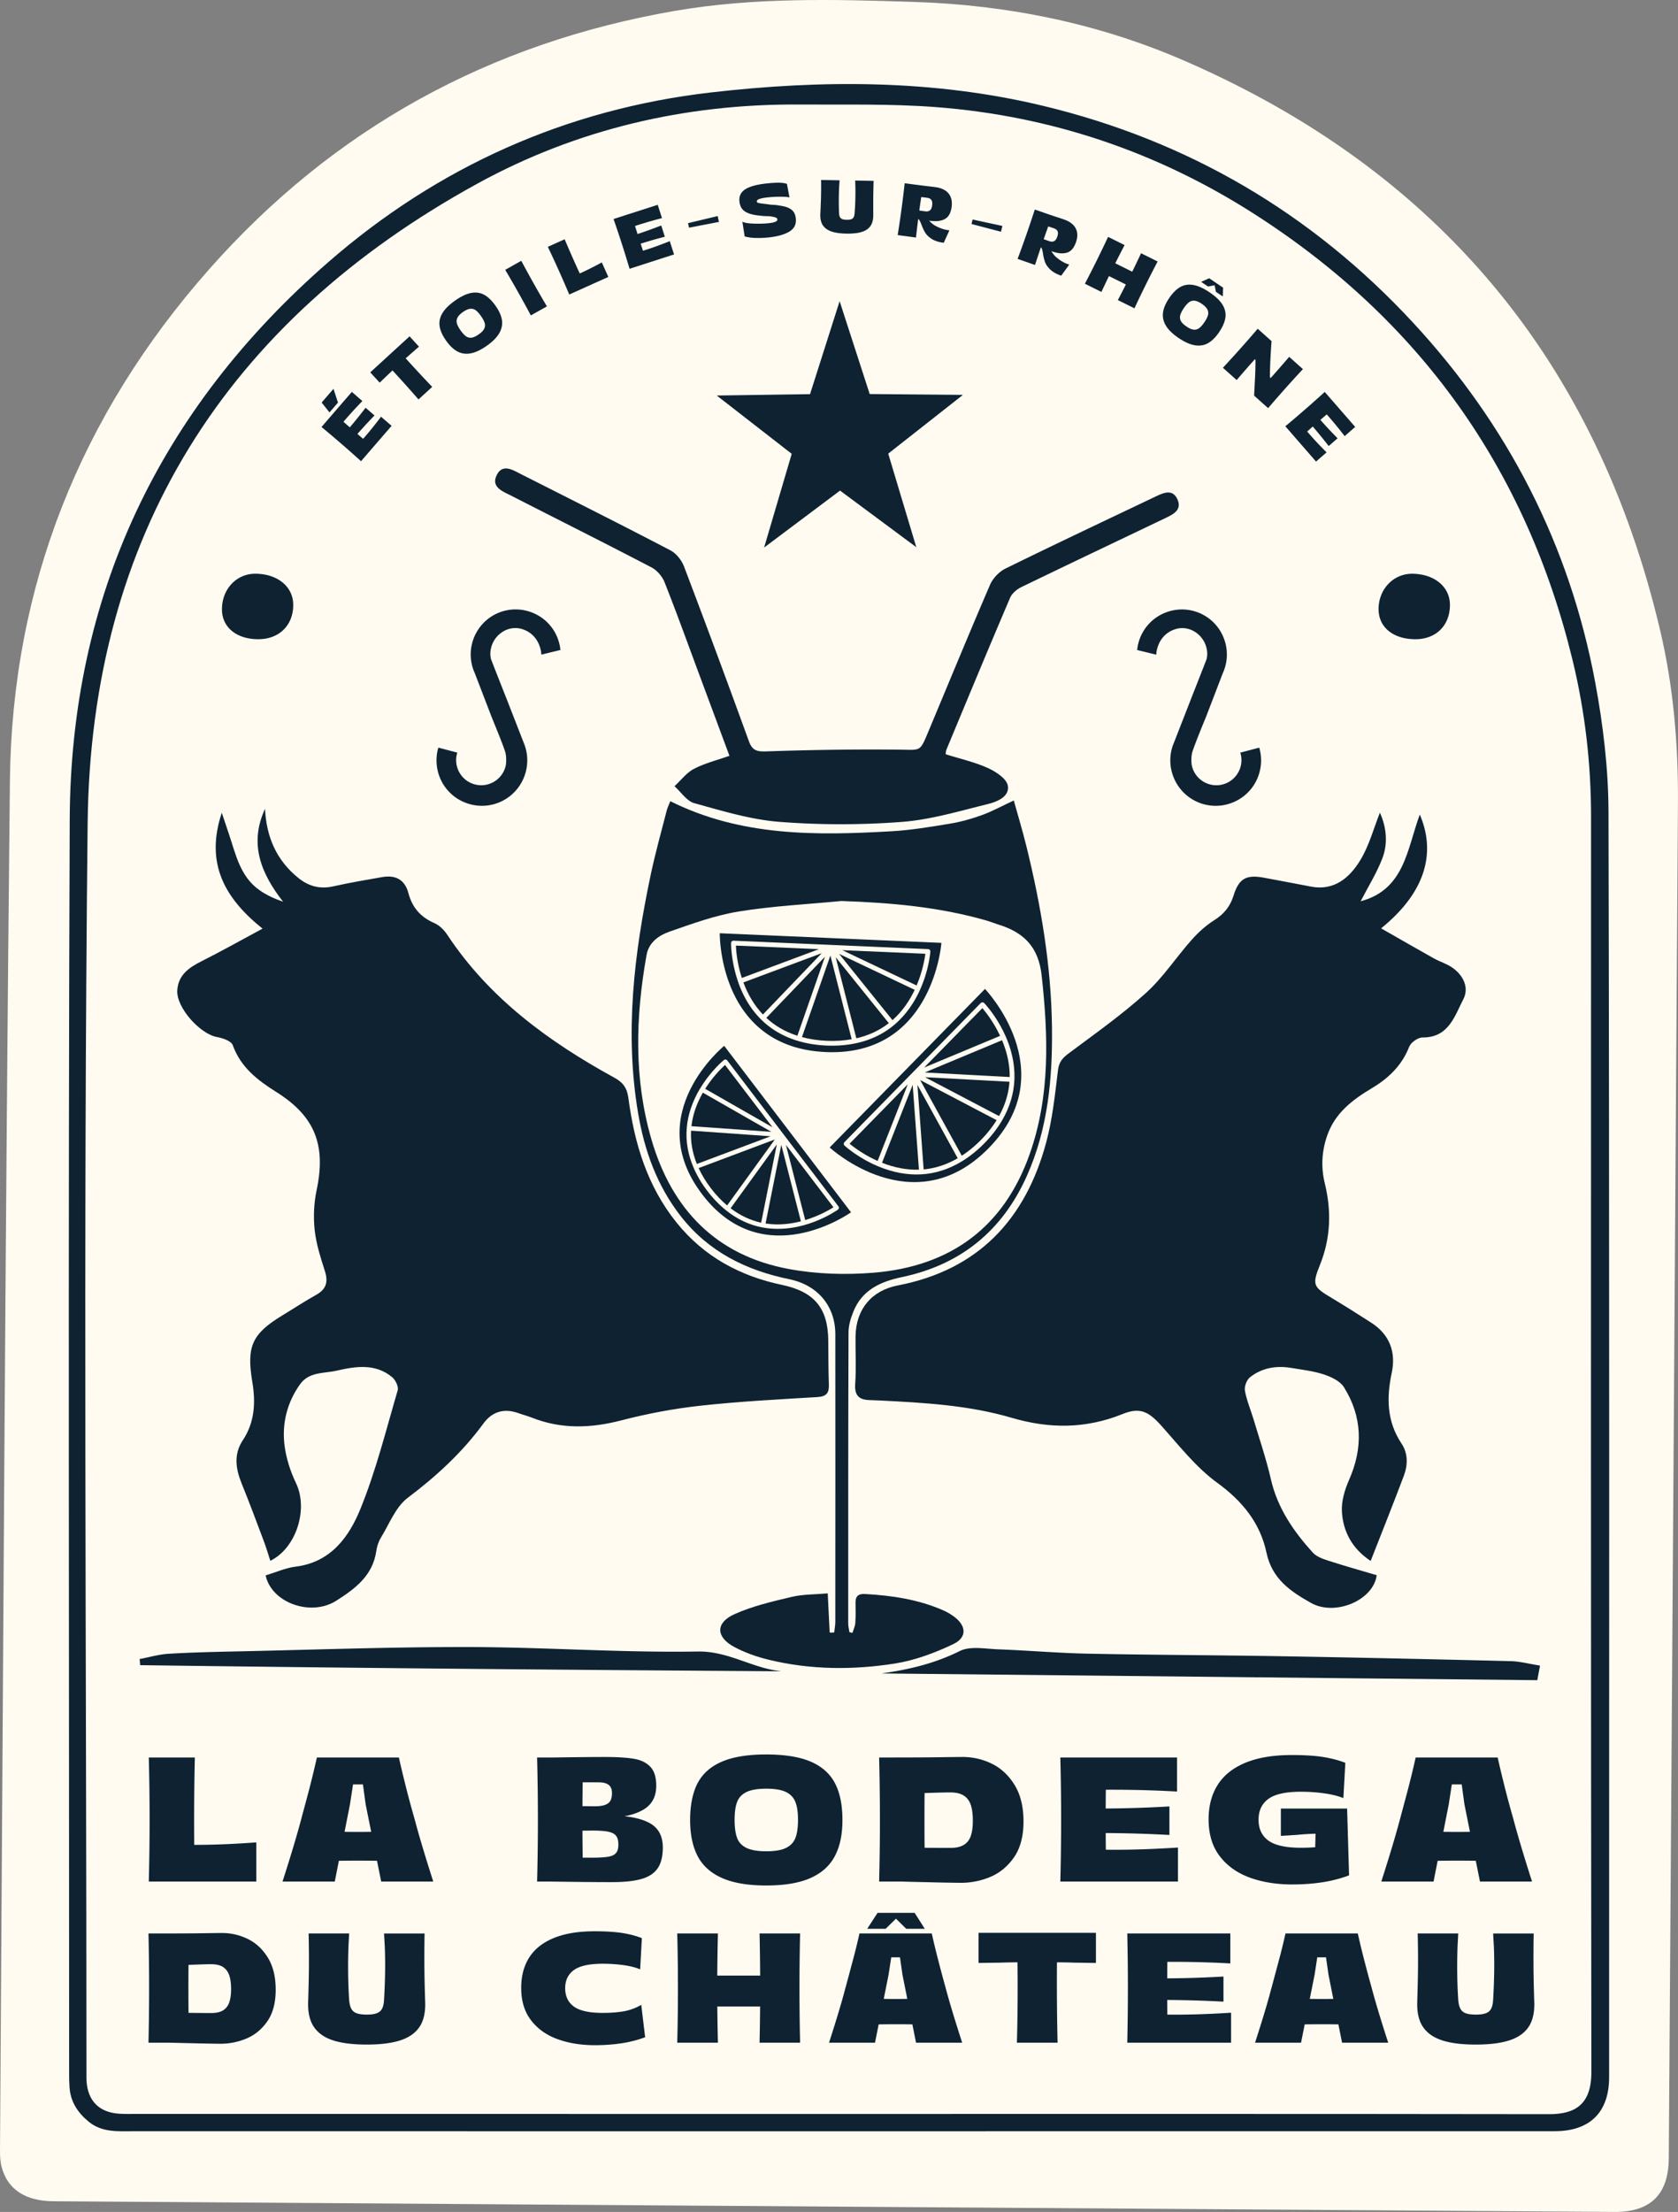 <svg xmlns="http://www.w3.org/2000/svg" id="Layer_2" viewBox="0 0 706.17 930.14"><rect x="0" y="0" width="706.17" height="930.14" fill="#808080" stroke="none"/><defs><style>.cls-2{fill:#0e2232}</style></defs><g id="Layer_1-2"><path fill="#fffbf0" d="M350.93 927.9c-109.49-.75-218.98-1.49-328.47-2.25-11.81-.08-19.33-5.02-21.79-14.47-.58-2.22-.68-4.61-.67-6.92 1.29-191.98 2.15-383.97 4.17-575.95.86-81.75 29.61-153.69 83.74-214.96C140.32 54.03 206.08 18.02 284.06 4.57 317.41-1.18 351.09-.29 384.74.81c39.19 1.27 77.15 8.94 113.06 24.46 107.04 46.25 174.17 126.37 200.9 239.98 5.59 23.75 7.61 48 7.45 72.38-1.24 189.98-2.56 379.97-3.86 569.95-.1 15.19-7.68 22.66-22.9 22.56-109.49-.74-218.98-1.49-328.47-2.24z"/><path d="M352.26 896.21c-98.66 0-197.32.01-295.98-.01-6.62 0-13.39.62-19.07-4.1-4.57-3.79-7.55-8.37-7.95-14.4-.11-1.66-.16-3.33-.16-4.99.01-175.99-.45-351.97.24-527.96.37-94.34 37.8-172.64 108.73-234.44 46.15-40.21 100.3-64.43 161.1-71.43 46.61-5.36 93.49-5.47 139.61 5.58 61.14 14.66 113.21 45.14 155.93 91.26 39.89 43.07 65.85 93.5 76.62 151.25 3.34 17.92 5.54 36.34 5.59 54.53.42 177.32.27 354.64.26 531.96 0 14.75-8.05 22.73-22.93 22.73-100.66.03-201.32.01-301.98.02zm.72-7.27c99.65 0 199.3-.06 298.95.09 10.87.02 17.8-4 17.78-17.67-.23-175.97-.17-351.94-.13-527.9 0-22.25-2.52-44.2-7.76-65.79-19.6-80.69-64.54-143.44-134.5-188.03-40.6-25.88-85.15-40.86-133.15-44.58-19.22-1.49-38.61-.98-57.93-1.11-47.91-.3-93.57 10.36-135.37 33.28C95.01 135.3 38.18 225.34 36.88 346.24c-1.88 175.28-.5 350.6-.5 525.9 0 1-.03 2 .04 3 .55 8.31 5.3 13.12 13.63 13.69 2.32.16 4.66.1 7 .1 98.65 0 197.3 0 295.95.01z" class="cls-2"/><path d="M111.53 340.16c.59 11.81 4.82 21.72 14.22 29.18 4.31 3.42 9.01 4.6 14.49 3.38 6.81-1.52 13.7-2.69 20.57-3.89 5.7-1 9.58 1.11 11.05 6.69 1.63 6.17 5.15 10.13 10.95 12.66 2.14.93 4.12 2.93 5.44 4.93 17.7 26.75 42.7 44.94 70.29 60.07 3.64 2 5.33 4.21 5.92 8.61 2.52 19.04 7.96 37.09 20.33 52.4 11.5 14.24 26.63 22.41 44.25 26.11 13.52 2.84 19.43 9.64 19.53 23.47.04 6.16.04 12.33.25 18.49.12 3.49-1.02 4.99-4.78 5.22-16.44.99-32.9 1.83-49.26 3.63-11.2 1.23-22.39 3.34-33.3 6.17-12.84 3.33-25.26 3.77-37.69-1.16-1.85-.73-3.8-1.22-5.68-1.9-5.95-2.13-10.99-.64-14.63 4.33-8.94 12.22-19.83 22.2-31.93 31.33-5.07 3.82-7.7 10.95-11.24 16.7-1.02 1.66-1.67 3.69-1.95 5.63-1.5 10.32-8.75 15.76-16.81 20.89-10.81 6.88-27.34.82-29.76-10.62 4.16-1.25 8.31-3.15 12.62-3.69 14.83-1.83 22.49-12.53 27.29-24.33 6.54-16.08 10.77-33.12 15.67-49.84.45-1.53-.96-4.37-2.37-5.54-7.1-5.85-15.38-4.52-23.38-2.69-5.32 1.22-11.56.36-15.4 5.78-5.34 7.54-7.53 16.11-6.55 25.06.62 5.63 2.47 11.38 4.93 16.51 5.15 10.76.22 27.15-10.84 32.6-.88-2.69-1.64-5.35-2.61-7.93-3.1-8.23-6.16-16.48-9.47-24.62-2.52-6.2-3.38-12.3.49-18.13 5.07-7.62 5.44-15.92 4.02-24.48-2.5-15.03-.19-20.27 12.76-28.12 4.7-2.84 9.28-5.88 14.08-8.54 4.27-2.37 5.15-5.44 3.7-10-1.8-5.67-3.68-11.45-4.31-17.31-.59-5.51-.32-11.34.83-16.76 4.01-18.95-.69-31.04-16.98-41.26-7.88-4.94-14.97-10.38-18.32-19.69-.62-1.73-4.19-2.98-6.58-3.4-7.17-1.26-17.14-12.33-16.77-19.55.34-6.5 4.89-9.67 10.24-12.35 8.27-4.15 16.34-8.7 25.65-13.7-15.98-12.81-24.24-27.46-17.16-48.72 1.26 3.74 2.1 6.26 2.95 8.77 2.92 8.63 4.71 17.93 12.8 23.69 2.91 2.08 6.21 3.61 10.06 4.95-9.32-11.91-14.41-24.36-7.62-39.02zm467.84 322.25c-1.36 10.5-17.46 17.36-27.64 11.64-8.65-4.86-16.4-10.08-18.74-21.12-2.64-12.45-10.08-21.67-20.71-29.39-8.98-6.52-16.1-15.72-23.63-24.11-5.25-5.84-8.91-7.77-16.13-4.85-15.51 6.27-30.8 6.32-46.84 1.6-17.94-5.27-36.66-6.32-55.29-7.25-1.5-.07-2.99-.14-4.49-.18-4.45-.12-6.34-2-6-6.81.47-6.63.06-13.32.15-19.99.15-11.38 6.75-19.29 17.79-21.41 33.78-6.51 53.68-27.69 62.41-60.01 2.67-9.9 3.74-20.27 4.99-30.49.42-3.44 1.86-5.1 4.44-7.03 11.05-8.25 22.38-16.24 32.59-25.46 7.21-6.51 12.66-14.94 19.17-22.27 2.79-3.14 6.01-6.1 9.55-8.32 4.07-2.55 6.68-5.71 8.1-10.25 2.24-7.22 5.27-8.98 12.62-7.66 6.7 1.2 13.38 2.54 20.07 3.79 9.78 1.83 16.19-3.79 20.62-11.01 3.81-6.2 5.71-13.58 8.32-20.08 2.52 5.55 3.61 12.42 1.06 19.11-2.37 6.23-6 11.99-9.17 18.14 18.6-4.93 19.55-22.16 24.9-36.46 6.41 14.86 3.6 31.78-16.28 47.84 7.62 4.35 14.88 8.55 22.2 12.63 2.46 1.37 5.26 2.2 7.58 3.76 4.85 3.27 7.33 8.56 4.84 13.37-3.7 7.16-6.18 16.22-17.22 16.13-1.91-.01-4.88 2.1-5.59 3.91-3.09 7.92-8.75 13.27-15.76 17.45-8.16 4.87-15.48 10.45-18.75 19.89-2.29 6.62-2.67 13.28-.99 20.14 2.84 11.61 2.48 23-2.06 34.27-3.4 8.43-2.81 9.26 5.01 13.92 5.57 3.33 11.05 6.81 16.51 10.31 7.82 5.01 10.56 12.37 8.69 21.16-2.23 10.52-2.07 20.41 4.14 29.73 2.75 4.13 2.67 8.98.97 13.5-4.43 11.79-9.13 23.49-13.97 35.84-7.41-4.86-11.61-11.98-12.1-20.72-.25-4.38 1.17-9.18 2.98-13.28 5.96-13.5 5.67-26.58-2.12-39.05-1.6-2.57-5.29-4.32-8.39-5.35-4.37-1.46-9.08-1.97-13.66-2.75-6.35-1.08-12.41-.1-17.5 3.91-1.39 1.1-2.44 3.89-2.13 5.64.71 4.05 2.4 7.93 3.59 11.91 2.52 8.43 5.38 16.78 7.34 25.34 2.79 12.16 9.52 21.89 17.64 30.84 1.55 1.7 4.18 2.64 6.49 3.39 6.77 2.19 13.63 4.11 20.38 6.11z" class="cls-2"/><path d="M348.34 670.03c.3 5.99.56 11.24.82 16.49l1.9-.03c.16-1.49.47-2.97.47-4.46.03-40.32.04-80.64.01-120.96 0-11.78-7.33-20.68-19.42-23.16-18.21-3.74-33.98-11.57-45.62-26.48-9.98-12.78-15.31-27.59-17.97-43.39-5.69-33.75-1.68-67.04 5.3-100.12 1.92-9.11 4.45-18.09 6.76-27.11.36-1.4 1.05-2.72 1.51-3.89 29.79 14.85 61.32 14.45 92.99 12.64 8.28-.47 16.53-1.85 24.73-3.21 4.57-.76 9.11-2.03 13.47-3.62 4.34-1.57 8.42-3.83 13.35-6.12 1.74 6.27 3.65 12.56 5.23 18.94 6.2 25.09 10.51 50.48 10.84 76.38.27 21.43-1.66 42.6-10.55 62.52-10.29 23.07-27.82 37.37-52.54 42.57-9.09 1.91-16.85 5.4-20.52 14.6-1.09 2.72-2 5.74-2.01 8.62-.15 40.82-.14 81.64-.13 122.46 0 1.22.34 2.45.52 3.67l1.28.25c.41-1.37 1.08-2.71 1.18-4.1.2-2.82.16-5.66.1-8.49-.06-2.77 1.15-3.89 3.93-3.74 11.37.63 22.52 2.28 33.04 6.9 1.51.66 2.97 1.52 4.32 2.49 5.4 3.9 5.78 8.88-.2 11.71-7.71 3.65-16.03 6.79-24.41 8.12-17.85 2.83-35.87 2.69-53.58-1.66-4.8-1.18-9.6-2.9-13.98-5.2-7.88-4.13-8.18-10.19-.18-13.82 7.61-3.45 15.99-5.37 24.18-7.32 4.75-1.13 9.8-1 15.19-1.48zm5.76-291.15c-14.39 1.39-28.9 2.09-43.15 4.41-9.91 1.61-19.57 5.11-29.11 8.44-4.48 1.56-8.78 4.44-9.75 9.88-4.64 26.02-5.39 52.01 2.09 77.64 8.55 29.29 27.22 48.71 57.73 54.37 11.62 2.16 23.91 2.54 35.72 1.57 32.2-2.63 54.81-18.96 65.73-49.96 8.63-24.51 7.8-49.61 5.01-75.03-1.32-12.05-7.57-18.15-18.2-21.41-1.75-.54-3.44-1.25-5.2-1.75-19.87-5.69-40.2-7.46-60.87-8.16z" class="cls-2"/><path d="M397.95 317.16c6.19 1.95 12.26 3.3 17.8 5.81 3.36 1.52 7.88 4.49 8.38 7.41.8 4.63-4.53 6.78-8.4 7.73-12.04 2.97-24.15 6.62-36.41 7.53-17.02 1.27-34.28 1.28-51.29-.04-12.09-.94-24.04-4.6-35.82-7.85-3.2-.88-5.59-4.68-8.35-7.14 2.7-2.48 5.04-5.65 8.18-7.29 4.49-2.35 9.56-3.59 14.94-5.5-4.17-11.21-8.26-22.22-12.36-33.24-4.93-13.25-9.72-26.55-14.92-39.69-.98-2.47-3.2-5.08-5.54-6.3-19.61-10.23-39.4-20.12-59.1-30.19-3.46-1.77-8.48-3.52-6.04-8.55 2.47-5.09 6.86-2.17 10.36-.4 20.94 10.57 41.91 21.1 62.71 31.95 2.48 1.29 4.77 4.17 5.78 6.83 9.29 24.39 18.35 48.86 27.27 73.39 1.4 3.86 3.19 4.49 7.28 4.35 18.93-.65 37.89-.93 56.83-.72 7.84.09 7.9.83 10.92-6.37 8.81-21.01 17.46-42.08 26.49-62.99 1.18-2.72 3.81-5.48 6.47-6.79 21.05-10.34 42.26-20.33 63.43-30.41 3.28-1.56 7-3.11 8.97 1.34 1.93 4.36-1.69 6.21-4.93 7.76-20.26 9.69-40.56 19.3-60.76 29.09-1.9.92-3.97 2.66-4.77 4.54-9.08 21.25-17.93 42.6-26.82 63.93-.18.44-.16.96-.29 1.79zm-27 386.54c11.8-1.65 22.57-4.26 32.93-9.41 4.43-2.21 10.75-.93 16.2-.73 12.64.47 25.26 1.58 37.89 1.83 27.14.55 54.28.61 81.42 1.08 32.12.55 64.24 1.26 96.36 2.06 3.93.1 7.84 1.16 12.35 1.87-.43 2.32-.78 4.17-1.15 6.13-92.03-.94-183.72-1.88-276-2.83zm-41.9-.91c-90.05-.59-180.06-1.35-270.06-2.57-.07-.86-.15-1.72-.22-2.58 4.06-.76 8.1-1.96 12.19-2.21 9.64-.58 19.3-.79 28.95-1 32.63-.7 65.27-1.91 97.9-1.83 31.95.08 63.91 2.41 95.84 1.88 13.05-.22 23.23 7.22 35.39 8.31zM595.49 268.8c-9.29-.08-15.34-5.09-15.33-12.69.02-8.38 6.25-14.89 14.18-14.84 9.26.07 15.81 5.44 15.85 13.01.05 8.74-5.88 14.59-14.7 14.52zm-486.69 0c-9.26.02-15.4-5.01-15.39-12.59 0-8.48 6.1-14.97 14.04-14.95 9.26.02 15.85 5.35 15.95 12.91.12 8.65-5.83 14.61-14.61 14.62zM62.62 739.04H82c-.4 17.39-.4 34.78 0 52.17H62.62c.45-17.39.45-34.78 0-52.17zm45.24 35.71v16.47H67.61v-15.88c11.33.75 24.75.55 40.25-.6zm18.94-9.92c.99-3.68 1.99-7.38 2.98-11.11 1.34-5.07 2.53-9.96 3.58-14.68h34.51c.7 3.13 1.46 6.39 2.31 9.76 1.24 5.12 2.66 10.43 4.25 15.95 1.74 6.61 4.37 15.43 7.9 26.46h-21.91l-6.56-32.57-1.12-8.27h-4.17l-1.27 8.27-6.41 32.57H118.9c3.53-10.98 6.16-19.78 7.9-26.38zm23.82 5.52c6.24 0 12.06-.15 17.48-.45v12.82c-11.18-.4-22.81-.4-34.88 0V769.9c5.37.3 11.17.45 17.4.45zm75.41-31.31h19.38c-.4 17.39-.4 34.78 0 52.17h-19.38c.45-17.39.45-34.78 0-52.17zm47.25 27.51c3.78 2.04 5.66 5.49 5.66 10.36 0 3.63-.7 6.5-2.09 8.61-1.39 2.11-3.63 3.63-6.71 4.55-3.08.92-7.28 1.38-12.6 1.38-5.67 0-12.03-.05-19.08-.15l-6.11-.07 1.57-10.06h15.43c2.93 0 5.15-.14 6.67-.41 1.52-.27 2.6-.79 3.24-1.57.65-.77.97-1.92.97-3.47 0-1.69-.32-2.94-.97-3.76-.65-.82-1.74-1.39-3.28-1.71-1.54-.32-3.75-.48-6.63-.48l-13.79.15.22-10.51 14.46.15c1.89 0 3.37-.2 4.43-.6s1.81-.99 2.24-1.79c.42-.79.63-1.84.63-3.13 0-.99-.17-1.81-.52-2.46s-.93-1.16-1.75-1.53c-.82-.37-1.93-.56-3.32-.56H236l-3.13-10.44 4.62-.07c7.45-.1 13.12-.15 16.99-.15 5.22 0 9.3.25 12.26.75 2.96.5 5.27 1.62 6.93 3.35 1.67 1.74 2.5 4.4 2.5 7.98 0 4.77-1.95 8.21-5.85 10.32-3.9 2.11-8.66 3.09-14.27 2.94l.08-.82c7.65.1 13.37 1.17 17.14 3.2zm30.61 23.18c-4.75-2.09-8.17-5.16-10.29-9.21-2.11-4.05-3.17-9.13-3.17-15.24s1.06-11.47 3.17-15.47 5.52-7.01 10.21-9.02 10.92-3.02 18.67-3.02 14.04 1.01 18.71 3.02c4.67 2.01 8.06 5.02 10.17 9.02 2.11 4 3.17 9.16 3.17 15.47s-1.07 11.19-3.2 15.24c-2.14 4.05-5.55 7.12-10.25 9.21-4.7 2.09-10.89 3.13-18.6 3.13s-13.85-1.04-18.6-3.13zm26.91-12.67c1.91-.94 3.23-2.35 3.95-4.21.72-1.86 1.08-4.38 1.08-7.57s-.36-5.63-1.08-7.49c-.72-1.86-2.04-3.27-3.95-4.21-1.91-.94-4.68-1.42-8.31-1.42s-6.41.47-8.35 1.42c-1.94.94-3.25 2.35-3.95 4.21-.7 1.86-1.04 4.36-1.04 7.49s.35 5.7 1.04 7.57c.7 1.86 2.01 3.27 3.95 4.21 1.94.94 4.72 1.42 8.35 1.42s6.4-.47 8.31-1.42zm39.17-38.02h19.38c-.4 17.39-.4 34.78 0 52.17h-19.38c.45-17.39.45-34.78 0-52.17zm22.14 52.48c-9.44-.2-14.86-.35-16.25-.45l7.38-14.24c.4.1 2.67.16 6.82.19s7.44.04 9.88.04 4.27-.42 5.67-1.27c1.39-.84 2.37-2.1 2.94-3.76.57-1.66.86-3.81.86-6.45s-.3-4.96-.89-6.67c-.6-1.71-1.59-3.01-2.98-3.88-1.39-.87-3.25-1.3-5.59-1.3s-6.96.12-13.86.37l-3.06.15-6.86-15.21c9.14 0 16.6-.05 22.36-.15l6.48-.07c4.42 0 8.57.96 12.45 2.87 3.88 1.91 7.05 4.89 9.54 8.94 2.48 4.05 3.73 9.16 3.73 15.32s-1.33 11.23-3.99 15.06-5.98 6.57-9.95 8.24c-3.98 1.67-8.15 2.5-12.52 2.5-4.02-.05-8.08-.12-12.15-.22zm54.12-52.48h19.38c-.4 17.39-.4 34.78 0 52.17h-19.38c.45-17.39.45-34.78 0-52.17zm7.75 31.83v-10.43c12.77.2 25.49-.07 38.16-.82v12c-12.67-.7-25.39-.94-38.16-.75zm1.12-18.11v-13.71h40.25v14.31c-13.27-.75-26.68-.94-40.25-.6zm40.62 24.15v14.31h-40.25v-13.71c11.38.6 24.79.4 40.25-.6zm30.24 12.63c-5.29-1.91-9.5-4.91-12.63-8.98-3.13-4.07-4.7-9.24-4.7-15.5 0-5.67 1.28-10.51 3.84-14.53 2.56-4.02 6.45-7.12 11.66-9.28 5.22-2.16 11.73-3.24 19.53-3.24 5.27 0 9.64.27 13.12.82 3.48.55 6.61 1.37 9.39 2.46l-.82 14.83c-2.24-.89-4.95-1.57-8.12-2.01-3.18-.45-6.44-.67-9.76-.67-6.36 0-10.92 1.01-13.68 3.02s-4.14 4.93-4.14 8.76 1.38 6.75 4.14 8.76 7.32 3.02 13.68 3.02c3.83 0 7.16-.23 9.99-.71 2.83-.47 5.52-1.45 8.05-2.94l.37-.22 1.79 15.5c-3.58 1.34-7.35 2.31-11.33 2.91-3.98.6-8.15.89-12.52.89-6.61 0-12.56-.96-17.85-2.87zm27.39-7.79.3-10.66c-2.34.05-5.07.22-8.2.52-.94.05-1.94.11-2.98.19-1.04.07-2.19.14-3.43.19v-11.48h27.88l.82 28.1-14.38-6.86zm35.86-16.92c.99-3.68 1.99-7.38 2.98-11.11 1.34-5.07 2.53-9.96 3.58-14.68h34.51c.7 3.13 1.46 6.39 2.31 9.76 1.24 5.12 2.66 10.43 4.25 15.95 1.74 6.61 4.37 15.43 7.9 26.46h-21.91l-6.56-32.57-1.12-8.27h-4.17l-1.27 8.27-6.41 32.57h-21.99c3.53-10.98 6.16-19.78 7.9-26.38zm23.81 5.52c6.24 0 12.06-.15 17.48-.45v12.82c-11.18-.4-22.81-.4-34.88 0V769.9c5.37.3 11.17.45 17.4.45zM62.49 813.04h17.06c-.35 15.31-.35 30.61 0 45.92H62.49c.35-15.31.35-30.61 0-45.92zm19.48 46.18c-8.35-.18-13.14-.31-14.37-.39l6.56-12.53c.35.04 2.35.09 6 .13 3.65.04 6.55.07 8.69.07s3.81-.37 5.02-1.12c1.2-.74 2.07-1.85 2.59-3.31s.79-3.36.79-5.67-.27-4.36-.82-5.87-1.42-2.65-2.62-3.41c-1.2-.76-2.85-1.15-4.95-1.15s-6.08.13-12.2.39c-.92.04-1.82.09-2.69.13l-6.04-13.45c8.09 0 14.67-.04 19.75-.13l5.64-.07c3.89 0 7.55.84 10.99 2.53 3.43 1.68 6.24 4.31 8.43 7.87 2.19 3.56 3.28 8.06 3.28 13.48s-1.17 9.88-3.51 13.25c-2.34 3.37-5.27 5.78-8.79 7.25-3.52 1.47-7.18 2.2-10.99 2.2-3.59-.04-7.17-.11-10.76-.2zm58.36-1.18c-3.61-1.14-6.31-2.97-8.1-5.51-1.79-2.54-2.65-5.97-2.56-10.3.17-5.55.28-10.21.33-13.97.04-5.47 0-10.54-.13-15.22h17.06l-.26 4.99c-.31 7.7-.22 15.33.26 22.9.13 1.62.44 2.88.92 3.77.48.9 1.24 1.53 2.26 1.9 1.03.37 2.44.56 4.23.56s3.14-.19 4.17-.56c1.03-.37 1.78-1 2.26-1.9.48-.9.76-2.15.85-3.77.22-3.63.36-7.29.43-10.99s.03-7.36-.1-10.99l-.33-5.9h17.06c-.09 4.64-.11 9.71-.07 15.22.04 3.89.15 8.55.33 13.97.09 4.37-.77 7.82-2.56 10.33-1.79 2.52-4.49 4.34-8.1 5.48s-8.26 1.71-13.94 1.71-10.4-.57-14.01-1.71zm94.33-.55c-4.66-1.68-8.38-4.32-11.15-7.91-2.78-3.59-4.17-8.13-4.17-13.65 0-4.99 1.13-9.25 3.38-12.79 2.25-3.54 5.68-6.26 10.3-8.17 4.61-1.9 10.35-2.85 17.22-2.85 4.68 0 8.55.24 11.61.72 3.06.48 5.82 1.2 8.27 2.17l-.72 13.12c-1.97-.83-4.35-1.43-7.15-1.8-2.8-.37-5.69-.56-8.66-.56-5.6 0-9.62.89-12.07 2.66-2.45 1.77-3.67 4.32-3.67 7.64s1.22 5.94 3.67 7.71c2.45 1.77 6.47 2.66 12.07 2.66 3.41 0 6.36-.22 8.86-.66s4.88-1.29 7.15-2.56l.26-.2 1.64 13.65c-3.15 1.18-6.48 2.03-10 2.56-3.52.52-7.23.79-11.12.79-5.82 0-11.05-.84-15.71-2.53zm50.35-44.45h17.12c-.39 15.31-.39 30.61 0 45.92h-17.12c.39-15.31.39-30.61 0-45.92zm10.56 17.71h32.67v12.99h-32.67v-12.99zm24.08-17.71h17.06c-.35 15.31-.35 30.61 0 45.92h-17.06c.35-15.31.35-30.61 0-45.92zm36.21 22.7c.87-3.24 1.75-6.5 2.62-9.78 1.22-4.46 2.3-8.77 3.21-12.92h30.44c.61 2.75 1.29 5.62 2.03 8.59 1.14 4.5 2.38 9.18 3.74 14.04 1.53 5.82 3.87 13.58 7.02 23.29H385.5l-5.71-28.6-1.05-7.28h-3.67l-1.12 7.28-5.71 28.6h-19.35c3.15-9.71 5.47-17.45 6.95-23.22zm21.02 4.85c5.49 0 10.64-.13 15.45-.39v11.28c-9.88-.35-20.16-.35-30.83 0V840.2c4.77.26 9.89.39 15.38.39zm-7.57-36.21h15.61l4.26 6.69h-7.81l-5.38-5.31h2.17l-5.45 5.31h-7.74l4.33-6.69zm82.72 20.93c-2.54-.09-4.94-.13-7.22-.13-.09 11.55 0 22.81.26 33.79h-17.12c.31-10.98.39-22.24.26-33.79-2.27 0-4.66.04-7.15.13-3.11.04-6.19.09-9.25.13v-12.66h49.4v12.66c-3.06-.04-6.12-.09-9.18-.13zm22.37-12.27h17.06c-.35 15.31-.35 30.61 0 45.92H474.4c.35-15.31.35-30.61 0-45.92zm6.76 28.01v-9.18c11.28.18 22.52-.07 33.72-.72v10.56c-11.2-.61-22.44-.83-33.72-.66zm.98-15.94v-12.07h35.62v12.6c-11.76-.66-23.64-.83-35.62-.53zm35.95 21.25v12.6h-35.62v-12.07c10.06.52 21.93.35 35.62-.53zm17.06-10.62c.87-3.24 1.75-6.5 2.62-9.78 1.22-4.46 2.3-8.77 3.21-12.92h30.44c.61 2.75 1.29 5.62 2.03 8.59 1.14 4.5 2.38 9.18 3.74 14.04 1.53 5.82 3.87 13.58 7.02 23.29h-19.42l-5.71-28.6-1.05-7.28h-3.67l-1.12 7.28-5.71 28.6h-19.35c3.15-9.71 5.47-17.45 6.95-23.22zm21.02 4.85c5.49 0 10.64-.13 15.45-.39v11.28c-9.88-.35-20.16-.35-30.83 0V840.2c4.77.26 9.89.39 15.38.39zm50.91 17.45c-3.61-1.14-6.31-2.97-8.1-5.51-1.79-2.54-2.65-5.97-2.56-10.3.17-5.55.28-10.21.33-13.97.04-5.47 0-10.54-.13-15.22h17.06l-.26 4.99c-.31 7.7-.22 15.33.26 22.9.13 1.62.44 2.88.92 3.77.48.9 1.24 1.53 2.26 1.9 1.03.37 2.44.56 4.23.56s3.14-.19 4.17-.56c1.03-.37 1.78-1 2.26-1.9.48-.9.76-2.15.85-3.77.22-3.63.36-7.29.43-10.99s.03-7.36-.1-10.99l-.33-5.9h17.06c-.09 4.64-.11 9.71-.07 15.22.04 3.89.15 8.55.33 13.97.09 4.37-.77 7.82-2.56 10.33-1.79 2.52-4.49 4.34-8.1 5.48s-8.26 1.71-13.94 1.71-10.4-.57-14.01-1.71zM135.31 179.55l5.1-5.89c5.43 4.92 10.97 9.72 16.62 14.39l-5.1 5.89a474.84 474.84 0 0 0-16.63-14.39zm.06-10.29 4.98-5.75 1.89 5.79-3.58 4.13-3.29-4.17zm6.59 11.19-4.25-3.68 10.36-11.97 4.44 3.84a180.72 180.72 0 0 0-10.55 11.81zm5.54 5.46-3.25-2.82c3.37-3.76 6.57-7.64 9.61-11.63l3.75 3.25c-3.5 3.59-6.87 7.32-10.11 11.19zm12.86-10.68 4.44 3.84-10.36 11.97-4.25-3.68c3.12-3.22 6.51-7.27 10.17-12.13zm12.89-26.77c-.89.79-1.74 1.53-2.52 2.22 3.79 4.2 7.51 8.2 11.16 12.01l-5.77 5.28a490.47 490.47 0 0 0-10.95-12.2c-.76.72-1.56 1.49-2.41 2.29-1.01.95-2 1.9-2.97 2.85l-3.97-4.33 16.54-15.14 3.97 4.33c-1.03.89-2.06 1.78-3.08 2.69zm24.79.14c-2.04.36-3.89.09-5.55-.81-1.66-.9-3.24-2.41-4.74-4.53-1.53-2.17-2.45-4.19-2.73-6.05-.29-1.86.08-3.67 1.12-5.44 1.03-1.77 2.81-3.54 5.32-5.32 2.53-1.79 4.8-2.87 6.82-3.26 2.01-.38 3.84-.12 5.49.78s3.24 2.44 4.77 4.61c1.5 2.12 2.39 4.12 2.69 5.98.29 1.87-.07 3.7-1.09 5.5-1.02 1.8-2.78 3.58-5.28 5.34-2.5 1.76-4.77 2.83-6.8 3.19zm5.73-10.36c.38-.78.44-1.58.2-2.41-.24-.83-.76-1.81-1.56-2.94s-1.54-1.94-2.24-2.44c-.7-.49-1.47-.69-2.32-.59-.85.1-1.87.55-3.04 1.36-1.16.82-1.93 1.62-2.31 2.4-.37.78-.44 1.58-.21 2.4s.75 1.8 1.55 2.93c.8 1.13 1.55 1.95 2.25 2.45.7.5 1.48.71 2.33.6.85-.1 1.86-.56 3.02-1.38 1.18-.8 1.95-1.59 2.32-2.37zm8.85-24.77 6.76-3.8c3.45 6.47 7.04 12.86 10.78 19.17l-6.76 3.8c-3.45-6.47-7.04-12.86-10.78-19.17zm17.93-9.67 7.08-3.18c2.85 6.75 5.86 13.44 9.02 20.05l-7.08 3.18c-2.85-6.75-5.86-13.44-9.02-20.05zm22.72 6.56 2.74 6.1-14.47 6.5-2.63-5.84c4.22-1.6 9-3.85 14.35-6.76zm4.95-18.26 7.41-2.39c2.09 7.03 4.33 14 6.74 20.93l-7.42 2.39c-2.09-7.03-4.33-14-6.74-20.93zm5.22 4.23-1.72-5.35 15.07-4.85 1.8 5.59a179.04 179.04 0 0 0-15.15 4.61zm1.9 7.54-1.32-4.1a193.3 193.3 0 0 0 14.25-4.95l1.52 4.73c-4.85 1.25-9.67 2.7-14.45 4.32zm16.53-2.46 1.8 5.59-15.07 4.85-1.72-5.35c4.34-1.13 9.34-2.83 14.99-5.09zm8.1-5.67-.41-1.9 12.47-2.98.53 2.46-12.59 2.43zm28.11 4.33c-1.8-.06-3.36-.28-4.69-.64l-.97-6.21c.81.46 2.4.73 4.78.81 2.38.09 4.59.02 6.63-.21 1.1-.12 1.95-.32 2.53-.59.58-.27.85-.59.81-.94-.03-.23-.15-.43-.37-.61s-.59-.32-1.11-.43c-.52-.11-1.14-.22-1.87-.33l-2.47-.07-.83-.1c-1.4-.12-2.6-.28-3.58-.49s-1.85-.5-2.61-.88c-.91-.41-1.62-.98-2.15-1.72-.52-.74-.85-1.73-.99-2.96-.24-2.16.56-3.85 2.38-5.05 1.83-1.2 4.77-2.03 8.83-2.48 2.31-.25 4.16-.36 5.56-.33 1.39.04 2.47.2 3.22.5l1.07 5.7c-.72-.22-2.03-.32-3.94-.31-1.91 0-3.73.11-5.48.3-1.35.15-2.43.36-3.22.64s-1.16.64-1.11 1.1c.02.17.11.3.27.41.16.11.49.2.98.29.49.08 1.09.16 1.79.23.68.09 1.39.18 2.12.27l.71.11 2.07.12c1.37.19 2.52.38 3.45.58.93.2 1.73.5 2.41.89.76.4 1.36.94 1.79 1.6.43.67.71 1.52.82 2.56.27 2.44-.62 4.28-2.66 5.52-2.04 1.25-4.92 2.08-8.62 2.48-1.89.21-3.74.28-5.54.22zm31.76-2.76c-1.64-.57-2.83-1.46-3.6-2.65s-1.1-2.8-1-4.81c.13-2.68.22-4.95.27-6.81.06-2.62.08-5.07.03-7.35l7.79.13-.17 2.45c-.19 3.77-.21 7.48-.06 11.15.03.8.14 1.4.35 1.81.2.41.53.71.99.9s1.09.29 1.91.3c.79.01 1.42-.06 1.89-.24.46-.17.8-.46 1.02-.86.22-.4.35-1 .41-1.8.13-1.76.23-3.54.28-5.34.05-1.8.06-3.59.03-5.37l-.08-2.89 7.76.13c-.08 2.26-.13 4.71-.16 7.35-.01 1.95 0 4.22.01 6.82.03 2.03-.36 3.63-1.17 4.79-.8 1.16-2.03 2-3.69 2.51-1.65.52-3.79.75-6.41.71-2.64-.04-4.77-.35-6.41-.92zm30.89-20.25 7.69 1.04c-1.15 7.24-2.13 14.51-2.94 21.79l-7.69-1.04c1.15-7.24 2.13-14.5 2.94-21.79zm3.05 14.7c-.76-.12-1.42-.23-1.97-.31-.55-.08-.96-.16-1.22-.21l1.39-3.46c.18.05 1.15.2 2.89.45 1.74.26 3.23.47 4.48.64.83.11 1.49-.02 1.99-.4s.81-1.06.94-2.06c.1-.73.08-1.32-.06-1.77-.14-.45-.38-.79-.73-1.02-.35-.23-.78-.38-1.3-.45-1.25-.17-3.33-.4-6.25-.68-.44-.06-.88-.11-1.34-.15l.05-5.03c3.4.46 6.17.81 8.29 1.05.87.1 1.79.21 2.74.34 1.64.22 3 .69 4.09 1.39a5.93 5.93 0 0 1 2.33 2.82c.46 1.17.59 2.55.38 4.12-.34 2.55-1.3 4.25-2.86 5.08-1.56.84-3.62 1.08-6.17.74-1.99-.27-4.54-.63-7.65-1.1zm8.35 8.72c-1.23-.79-2.13-1.64-2.7-2.54-.57-.9-1.09-2-1.57-3.29-.36-.96-.68-1.66-.97-2.1-.29-.44-.7-.7-1.24-.77l4.49-.63c.12.54.43 1.1.93 1.68.5.58 1.16 1.16 1.97 1.76.66.41 1.39.78 2.18 1.12.79.34 1.56.6 2.32.79.76.19 1.43.3 2.01.34l-2.39 5.26c-2.12-.29-3.79-.82-5.03-1.61zm16.73-6.28.45-1.89 12.53 2.7-.58 2.44-12.4-3.25zm26.63-6.09 7.33 2.55c-2.57 6.87-4.98 13.79-7.24 20.76l-7.33-2.55c2.57-6.87 4.98-13.79 7.24-20.76zm.05 15.02c-.73-.27-1.35-.51-1.87-.7-.52-.19-.91-.34-1.16-.45l2.05-3.11c.17.08 1.08.42 2.74 1.02 1.65.6 3.07 1.1 4.26 1.52.79.28 1.47.28 2.03 0 .56-.27 1-.88 1.34-1.83.24-.69.34-1.27.29-1.74s-.22-.85-.52-1.14c-.3-.29-.69-.52-1.19-.7-1.19-.41-3.18-1.05-5.98-1.92-.42-.14-.84-.28-1.29-.42l1.05-4.92c3.24 1.13 5.88 2.03 7.91 2.69.84.27 1.71.56 2.62.88 1.56.54 2.81 1.27 3.73 2.18.92.91 1.5 1.99 1.72 3.23s.07 2.61-.45 4.12c-.85 2.43-2.12 3.9-3.81 4.41-1.7.51-3.76.34-6.19-.51-1.9-.66-4.32-1.53-7.28-2.6zm6.44 10.21c-1.05-1.02-1.77-2.03-2.14-3.02-.38-1-.67-2.17-.88-3.53-.16-1.01-.33-1.76-.53-2.25-.19-.49-.55-.82-1.06-1l4.53.28c0 .56.2 1.17.58 1.83.38.66.9 1.37 1.58 2.11.57.53 1.21 1.04 1.91 1.53.71.49 1.41.9 2.11 1.24.7.33 1.34.58 1.91.73l-3.39 4.67c-2.02-.7-3.55-1.57-4.6-2.59zm24.35-13.73 6.95 3.45c-3.41 6.49-6.66 13.06-9.76 19.7l-6.95-3.45c3.4-6.49 6.66-13.06 9.76-19.7zm.45 9.83 13.14 6.51-2.66 5.38-13.14-6.51 2.66-5.38zm13.42-2.95 6.98 3.46c-3.41 6.49-6.66 13.06-9.76 19.7l-6.98-3.46c3.41-6.49 6.66-13.06 9.76-19.7zm10.46 30.45c-1.06-1.78-1.47-3.6-1.22-5.48.25-1.88 1.1-3.89 2.55-6.04 1.49-2.21 3.05-3.77 4.68-4.7 1.63-.93 3.46-1.23 5.48-.89 2.02.34 4.31 1.37 6.86 3.08 2.57 1.73 4.39 3.47 5.46 5.21 1.07 1.74 1.48 3.55 1.23 5.41-.26 1.86-1.13 3.89-2.61 6.1-1.45 2.15-3 3.7-4.64 4.64-1.64.94-3.49 1.25-5.53.93-2.05-.32-4.34-1.33-6.87-3.04s-4.34-3.45-5.4-5.23zm11.72 1.68c.86.07 1.63-.15 2.32-.67s1.42-1.35 2.19-2.5 1.27-2.13 1.48-2.96c.21-.83.12-1.62-.27-2.38-.4-.76-1.18-1.55-2.35-2.36-1.18-.79-2.2-1.23-3.06-1.3-.86-.07-1.63.15-2.32.66s-1.41 1.34-2.19 2.49c-.77 1.15-1.27 2.14-1.49 2.97-.22.83-.13 1.63.26 2.39s1.19 1.54 2.37 2.33c1.17.81 2.18 1.26 3.04 1.33zm6.49-21.61 5.86 3.95-.14 3.69-2.89-1.95-.67-3.44.83.56-3.47.66-2.89-1.95 3.37-1.52zm20.42 21.23 5.79 5.17c-5 5.36-9.88 10.83-14.64 16.41l-5.79-5.17c5-5.36 9.88-10.83 14.64-16.41zm-1.15 21.29c.14-2.93.22-5.67.22-8.22l-.91-.82 6.57-8.03 1.1.98c-.24 3.16-.41 6.14-.54 8.95-.08 2.17-.14 4.25-.18 6.24l.82.73-6.17 8.14-1.27-1.13c.13-2.38.25-4.66.34-6.85zm14.39-9.48 5.79 5.17c-5 5.36-9.88 10.83-14.64 16.41l-5.79-5.16c5-5.36 9.88-10.83 14.64-16.41zm14.97 14.76 5.12 5.87c-5.64 4.69-11.16 9.5-16.58 14.44l-5.12-5.87c5.64-4.69 11.16-9.5 16.58-14.44zm.77 25.42-4.43 3.86-10.4-11.94 4.24-3.69c2.75 3.54 6.28 7.47 10.59 11.77zM549.5 176l3.24-2.83c3.25 3.86 6.64 7.57 10.17 11.14l-3.74 3.26c-3.07-3.97-6.29-7.83-9.67-11.58zm6.18-4.72 4.24-3.69 10.4 11.94-4.43 3.86c-3.2-4.15-6.61-8.19-10.21-12.1zM424.83 454.89l-11.82-.64-23.72-1.27 31.14 16.33c2.58-4.63 4.05-9.47 4.4-14.42zm-3.14-17.46-32.49 13.55 35.72 1.92c.06-5.71-1.35-10.99-3.22-15.47zM404.75 486c2.84-1.85 5.57-4.1 8.13-6.7 2.56-2.61 4.75-5.38 6.54-8.26l-24.56-12.88-7.61-3.99 1.46 2.65L404.76 486zm8.66-62.06-24.48 24.97 31.95-13.32c-2.72-5.8-6.05-10-7.46-11.65zm-27.31 32.3 2.61 35.5c4.94-.45 9.75-2.02 14.33-4.69l-16.94-30.81zm-28.56 24.7c1.68 1.39 5.96 4.65 11.8 7.24l12.69-32.22-24.48 24.97z" class="cls-2"/><path d="M416.1 482.78c31.7-32.34-1.58-66.92-1.58-66.92l-65.36 66.67s35.24 32.59 66.94.25zm-46.6 7.65c-8.45-3.54-13.88-8.49-14.1-8.7-.17-.16-.28-.37-.31-.59 0-.04 0-.08-.01-.12 0-.27.1-.53.29-.73l28.69-29.26 28.68-29.25c.19-.19.45-.3.72-.3.27 0 .53.11.72.31.55.57 13.44 14.22 12.72 32.21-.24 5.92-1.99 11.69-5.2 17.17-1.96 3.34-4.45 6.55-7.38 9.54-2.94 3-6.1 5.54-9.4 7.57-5.41 3.32-11.15 5.19-17.06 5.54-5.97.36-12.14-.78-18.35-3.38z" class="cls-2"/><path d="m384.09 456.19-10.34 26.26-2.56 6.51c5.26 2.08 10.48 3.05 15.53 2.9l-2.37-32.21-.26-3.47zm-10.04-25.94-7.43-9.22-14.91-18.49 8.67 34.07c5.17-1.18 9.75-3.32 13.67-6.37zm10.89-14.01-31.8-15.11 22.45 27.85c4.28-3.78 7.27-8.35 9.35-12.74zm-47.45 19.87c3.27.88 6.77 1.4 10.42 1.56 3.65.16 7.18-.06 10.51-.66l-6.84-26.87-2.12-8.33-1 2.86-10.97 31.44zm51.94-35.04-34.94-1.51 31.26 14.85c2.5-5.9 3.39-11.18 3.68-13.34zm-42.28 1.28-24.65 25.67c3.63 3.37 8.02 5.9 13.07 7.52l11.59-33.2zm-37.46-4.73c.09 2.18.53 7.55 2.5 13.62l32.44-12.1-34.94-1.51z" class="cls-2"/><path d="M347.47 442.4c45.24 1.96 48.71-45.92 48.71-45.92l-93.27-4.04s-.68 47.99 44.56 49.95zm-36.84-29.54c-3.01-8.65-2.97-15.99-2.96-16.3 0-.23.09-.45.23-.63.03-.03.05-.06.08-.09.2-.19.46-.28.73-.27l40.94 1.77 40.93 1.77a.989.989 0 0 1 .95 1.07c-.06.79-1.59 19.5-15.45 30.99-4.56 3.78-10.03 6.34-16.25 7.61-3.79.77-7.84 1.07-12.03.89-4.19-.18-8.2-.83-11.91-1.93-6.09-1.8-11.31-4.82-15.53-8.98-4.26-4.2-7.54-9.55-9.75-15.9z" class="cls-2"/><path d="m345.85 400.81-26.44 9.86-6.56 2.45c1.97 5.3 4.73 9.83 8.22 13.49l22.37-23.3 2.41-2.51zm-25.52 113.33 2.19-10.94 4.39-21.96-19.44 26.85c3.97 3.03 8.29 5.06 12.86 6.06zm16.72-.57-8.25-32.15-6.62 33.07c5.32.82 10.44.23 14.87-.92zm-43.03-22.37c1.34 2.9 3.07 5.75 5.16 8.49 2.09 2.74 4.38 5.16 6.82 7.22l15.33-21.18 4.75-6.57-2.67 1-29.39 11.03zm56.73 16.47-19.99-26.22 8.11 31.61c5.78-1.75 10.15-4.29 11.88-5.39zm-26.45-29.85-33.47-2.36c-.25 4.67.57 9.37 2.44 14l31.04-11.65zm-19.18-29.99c-1.52 1.38-5.15 4.93-8.35 10.03l28.35 16.19-19.99-26.22z" class="cls-2"/><path d="M295.49 502.22c25.89 33.95 62.65 7.56 62.65 7.56l-53.37-69.99s-35.17 28.47-9.28 62.42zm-.84-44.51c4.44-7.4 9.79-11.8 10.02-11.98.17-.14.38-.21.6-.21h.11c.25.03.48.16.64.36l23.42 30.72 23.42 30.71c.15.2.22.46.18.71-.04.25-.18.48-.38.63-.61.43-15.08 10.62-31.77 7.51-5.49-1.02-10.64-3.43-15.31-7.18-2.85-2.28-5.51-5.03-7.91-8.18-2.4-3.14-4.35-6.44-5.79-9.79-2.37-5.49-3.34-11.1-2.87-16.67.47-5.62 2.37-11.22 5.63-16.66z" class="cls-2"/><path d="m324.63 475.95-23.1-13.2-5.73-3.27c-2.65 4.63-4.27 9.36-4.81 14.1l30.37 2.14 3.27.23zm-111.81-183-.41.16.41-.16-4.96-12.61-1.25-3.24c-.37-1.64-.33-3.22.14-4.96.77-2.89 2.72-5.36 5.34-6.79 2.44-1.33 5.19-1.61 7.74-.78 7.41 2.39 7.93 9.88 7.95 10.19l.03.52 8.04-1.96-.05-.39c-.93-7.72-6.39-14-13.89-16.01-8-2.14-16.37 1.1-20.83 8.07a18.751 18.751 0 0 0-2.34 5.32c-.94 3.49-.85 7.16.24 10.6s.03.09.03.09c.23.71.49 1.39.78 2.02l7.23 18.81.41-.16-.4.17c.04.11 4.41 10.63 5.55 14.22.54 1.7.61 4.59.15 6.31-1.51 5.63-7.31 8.98-12.94 7.47-5.63-1.51-8.98-7.31-7.47-12.94l.11-.42-7.97-2.1-.11.42c-.63 2.34-.8 4.75-.52 7.16.91 7.82 6.42 14.19 14.02 16.23a19.034 19.034 0 0 0 20.96-8.05c1.09-1.68 1.91-3.52 2.43-5.46 1.02-3.82.85-7.79-.51-11.5l-7.9-20.24zm280.86 20.24a18.986 18.986 0 0 0-.51 11.5c.52 1.94 1.34 3.78 2.43 5.46a19.063 19.063 0 0 0 20.96 8.05c7.6-2.04 13.11-8.41 14.02-16.23.28-2.41.11-4.81-.52-7.16l-.11-.42-7.97 2.1.11.42c1.51 5.63-1.84 11.43-7.47 12.94-5.63 1.51-11.43-1.84-12.94-7.47-.46-1.72-.39-4.61.15-6.31 1.14-3.59 5.5-14.12 5.55-14.22l-.4-.17.41.16 7.23-18.81c.29-.63.55-1.31.78-2.02s.03-.08.03-.08c1.09-3.45 1.18-7.11.24-10.6a19.33 19.33 0 0 0-2.34-5.32 18.857 18.857 0 0 0-20.83-8.07c-7.5 2.01-12.96 8.3-13.89 16.01l-.05.39 8.04 1.96.03-.52c.02-.32.54-7.8 7.95-10.19 2.55-.83 5.3-.55 7.74.78 2.62 1.43 4.57 3.9 5.34 6.79.47 1.74.51 3.31.14 4.96l-1.25 3.24-4.96 12.61.41.16-.41-.16-7.9 20.24z" class="cls-2"/><path id="path5803" d="m385.6 230.09-32.08-23.79-31.95 23.95 11.62-39.41-31.55-24.52 39.26-.57 12.45-39.1L366 165.7l39.24.35-31.44 24.71 11.81 39.32z" class="cls-2"/></g></svg>
